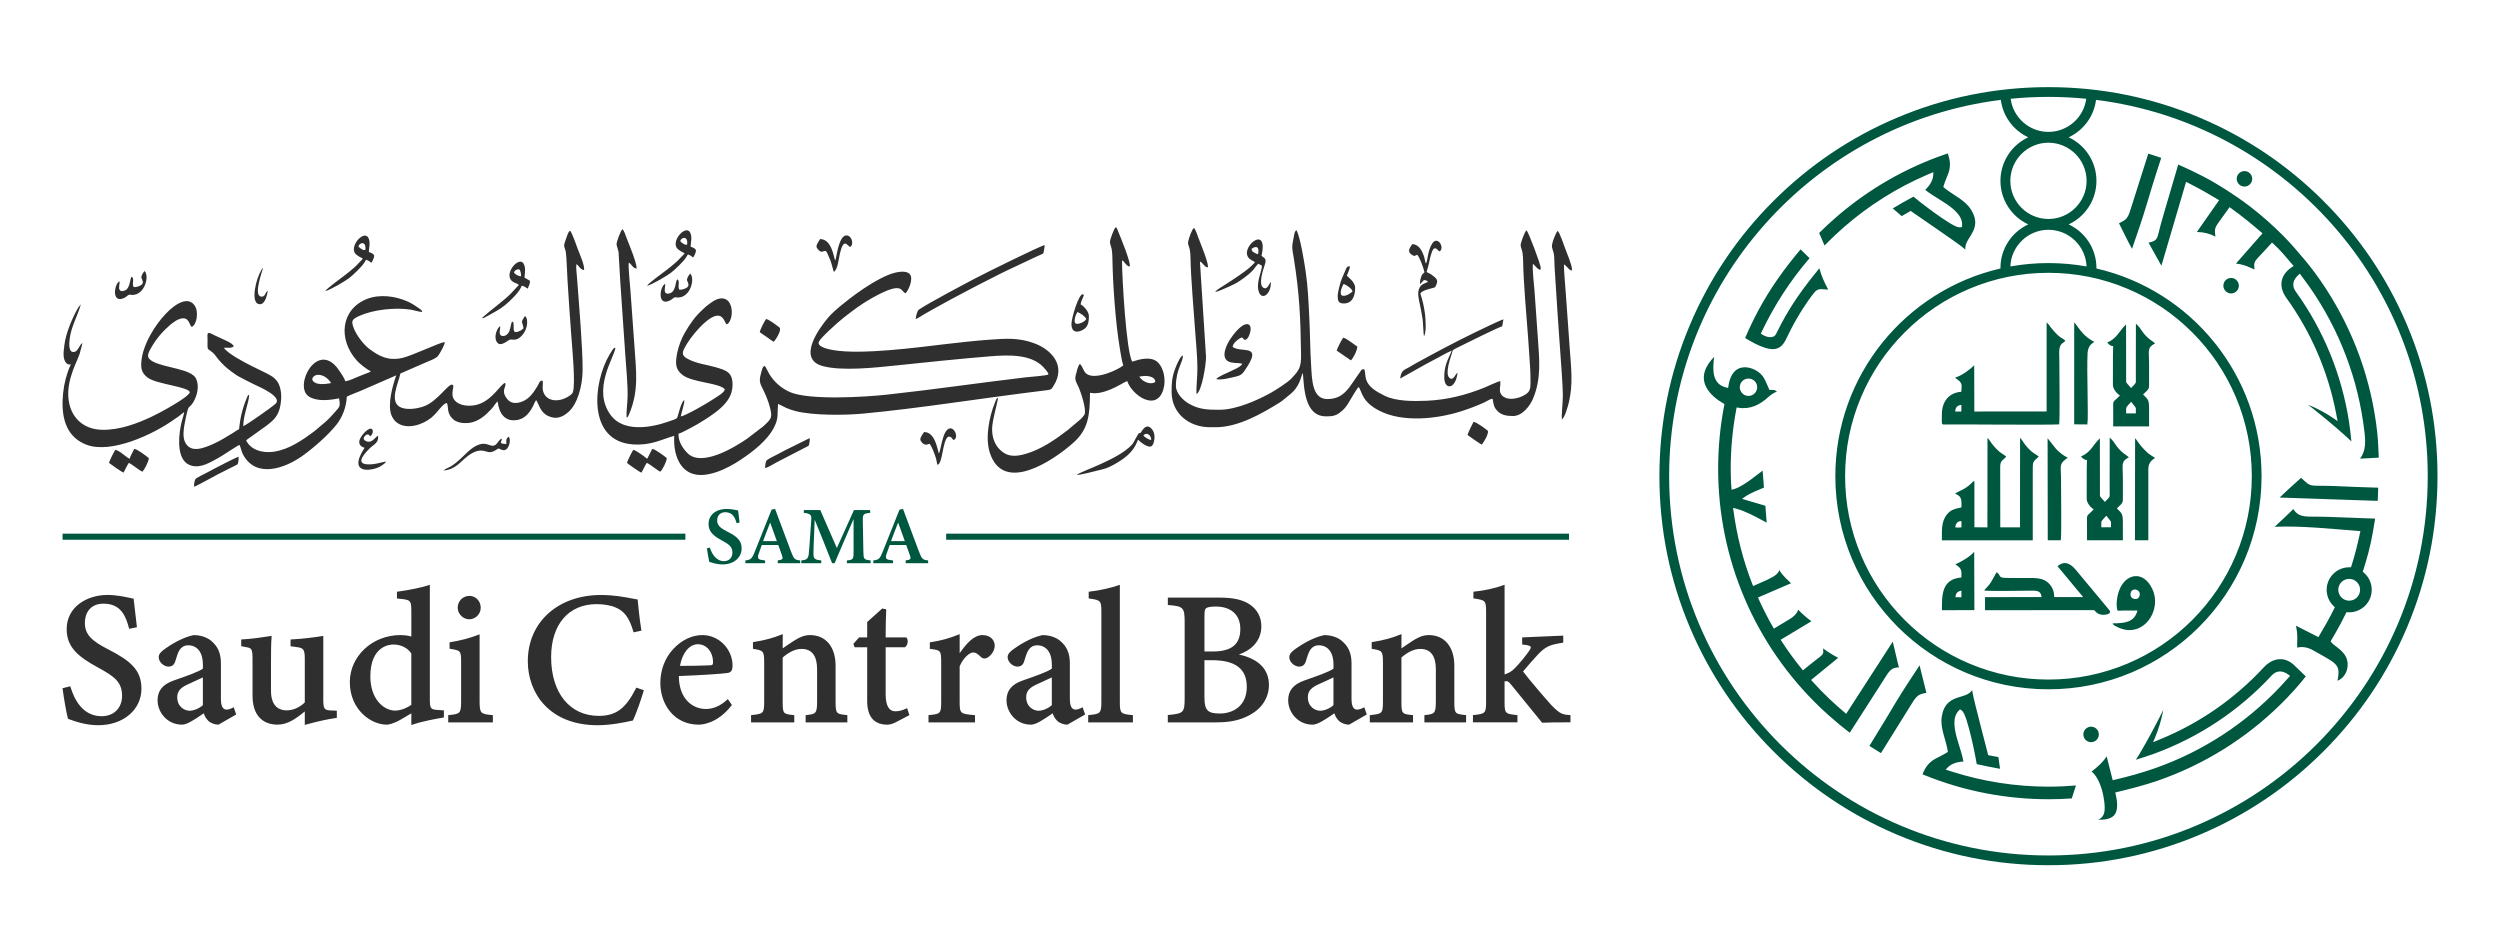 <svg width="189" height="72" viewBox="0 0 189 72" fill="none" xmlns="http://www.w3.org/2000/svg">
<path d="M113.746 44.207L113.652 44.242C113.039 44.469 112.177 44.658 111.455 44.725L111.391 44.73V45.237L111.448 45.247C112.28 45.377 112.348 45.388 112.348 46.251V53.029C112.348 53.911 112.296 53.969 111.417 54.055L111.355 54.063V54.61H114.718V54.063L114.655 54.055C113.779 53.967 113.745 53.928 113.745 53.029V51.507C113.811 51.497 113.883 51.497 113.908 51.499C113.996 51.502 114.07 51.559 114.25 51.77C114.308 51.833 115.501 53.303 116.14 54.091C116.376 54.382 116.542 54.587 116.563 54.613L116.584 54.64L116.62 54.637C116.943 54.62 117.796 54.605 118.658 54.609H118.728V54.059L118.663 54.057C118.127 54.021 117.943 53.981 117.3 53.325C116.881 52.87 115.499 51.254 115.142 50.763C115.468 50.369 116.023 49.737 116.272 49.478C116.858 48.862 117.174 48.744 118.123 48.594L118.181 48.584V48.053L115.076 48.187V48.729L115.14 48.734C115.366 48.754 115.672 48.795 115.721 48.9C115.746 48.956 115.709 49.055 115.604 49.205C115.376 49.549 114.851 50.185 114.521 50.515C114.298 50.75 114.056 50.897 113.747 50.984L113.746 44.207ZM84.66 44.21L84.568 44.243C84.088 44.416 83.177 44.638 82.367 44.727L82.306 44.732V45.241L82.366 45.251C83.214 45.368 83.263 45.425 83.263 46.239V53.026C83.263 53.935 83.185 53.97 82.33 54.058L82.267 54.066V54.612H85.647V54.066L85.584 54.058C84.703 53.972 84.66 53.924 84.66 53.026V44.21ZM32.496 44.212L32.404 44.242C31.84 44.432 30.802 44.63 30.07 44.727L30.01 44.733V45.249L30.073 45.254C31.018 45.34 31.097 45.347 31.097 46.199V48.12C30.755 48.015 30.319 48.012 30.266 48.012C28.16 48.012 26.446 49.605 26.446 51.563C26.446 53.664 28.061 54.784 29.227 54.784C29.35 54.784 29.701 54.745 30.319 54.386C30.449 54.305 30.606 54.214 30.765 54.123C30.879 54.056 30.993 53.99 31.097 53.929V54.813L31.188 54.782C31.962 54.52 32.891 54.357 33.337 54.279C33.404 54.266 33.459 54.26 33.5 54.251L33.558 54.24V53.705L33.06 53.67C32.574 53.637 32.496 53.578 32.496 52.859L32.496 44.212ZM8.123 44.978C6.592 44.978 5.041 45.865 5.041 47.559C5.041 48.923 5.885 49.639 7.443 50.483C8.656 51.143 9.228 51.567 9.228 52.605C9.228 53.526 8.607 54.145 7.685 54.145C6.29 54.145 5.637 52.949 5.334 51.946L5.316 51.883L4.727 52.03L4.736 52.092C4.832 52.818 5.019 53.906 5.132 54.308L5.141 54.343L5.174 54.355C5.8 54.587 6.556 54.826 7.423 54.826C9.318 54.826 10.693 53.664 10.693 52.062C10.693 50.641 9.849 49.948 8.189 49.095V49.096C7.013 48.492 6.416 48.017 6.416 47.096C6.416 46.39 6.785 45.637 7.825 45.637C9.146 45.637 9.51 46.585 9.747 47.474L9.764 47.538L10.352 47.419L10.345 47.355C10.242 46.528 10.18 45.969 10.127 45.477L10.102 45.259L10.051 45.248C9.991 45.239 9.912 45.22 9.816 45.2C9.436 45.117 8.796 44.978 8.123 44.978ZM45.44 44.981C42.179 44.981 39.902 47.039 39.902 49.987C39.902 52.396 41.533 54.827 45.181 54.827C46.187 54.827 47.21 54.608 47.702 54.502L47.848 54.47L47.863 54.439C48.075 53.994 48.447 52.968 48.657 52.243L48.675 52.18L48.105 51.983L48.079 52.037C47.3 53.574 46.563 54.12 45.26 54.12C43.075 54.12 41.665 52.377 41.665 49.682C41.665 47.208 42.984 45.672 45.11 45.672C45.639 45.672 46.199 45.77 46.539 45.925C47.201 46.195 47.577 46.705 47.88 47.743L47.898 47.804L48.493 47.677L48.481 47.612C48.338 46.72 48.239 45.674 48.211 45.374L48.205 45.319L48.151 45.311C48.05 45.296 47.919 45.273 47.764 45.242C47.221 45.138 46.399 44.981 45.44 44.981ZM35.492 45.049C34.991 45.049 34.601 45.443 34.601 45.946C34.601 46.411 35.01 46.819 35.476 46.819C35.946 46.819 36.343 46.419 36.343 45.946C36.343 45.443 35.968 45.049 35.492 45.049ZM88.289 45.179V45.737L88.351 45.742C89.47 45.836 89.56 45.934 89.56 47.062V52.745C89.56 53.867 89.492 53.94 88.349 54.05L88.286 54.055V54.611H91.96C93.024 54.611 93.787 54.44 94.512 54.038C95.414 53.545 95.932 52.722 95.932 51.78C95.932 50.597 95.147 49.806 93.66 49.48C94.526 49.189 95.358 48.505 95.358 47.35C95.358 46.657 95.054 46.083 94.478 45.693C93.96 45.343 93.239 45.18 92.212 45.18L88.289 45.179ZM91.92 45.855C93.077 45.855 93.768 46.488 93.768 47.548C93.768 48.71 93.108 49.252 91.687 49.252H91.057V46.592C91.057 46.187 91.085 46.049 91.182 45.979C91.304 45.895 91.545 45.855 91.92 45.855ZM66.696 46.002L66.669 46.027C66.519 46.17 66.326 46.34 66.141 46.502C65.944 46.676 65.741 46.853 65.58 47.006L65.559 47.026V48.185H64.953L64.513 48.676L64.606 48.934H65.559V52.994C65.559 54.184 66.076 54.786 67.095 54.786C67.227 54.786 67.465 54.736 67.733 54.597L68.752 54.063L68.578 53.537L68.507 53.569C68.219 53.706 67.946 53.775 67.697 53.775C67.205 53.775 66.956 53.344 66.956 52.495V48.932H68.414L68.43 48.92C68.534 48.843 68.604 48.704 68.62 48.548C68.634 48.41 68.603 48.286 68.531 48.208L68.511 48.185H66.956C66.954 47.477 66.97 46.694 66.996 46.124L66.999 46.065L66.696 46.002ZM59.176 47.934L59.078 47.975C58.497 48.221 57.773 48.415 56.984 48.536L56.924 48.547V49.052L56.981 49.062C57.697 49.185 57.772 49.198 57.772 50.081V53.032C57.772 53.95 57.702 53.959 56.84 54.058L56.78 54.066V54.613H60.047V54.065L59.986 54.058C59.216 53.976 59.17 53.97 59.17 53.042V49.707C59.668 49.276 60.148 49.058 60.596 49.058C61.376 49.058 61.773 49.577 61.773 50.6V52.974C61.773 53.937 61.694 53.978 60.969 54.058L60.906 54.063V54.611H64.059V54.065L63.996 54.057C63.232 53.972 63.17 53.966 63.17 53.039V50.324C63.17 48.898 62.428 48.012 61.236 48.012C60.766 48.012 60.377 48.218 60.026 48.441C59.689 48.658 59.399 48.859 59.171 49.017C59.171 48.696 59.173 48.307 59.176 48.039L59.176 47.934ZM105.954 47.934L105.857 47.975C105.276 48.221 104.551 48.415 103.761 48.536L103.701 48.547V49.052L103.76 49.062C104.475 49.185 104.551 49.198 104.551 50.081V53.032C104.551 53.95 104.481 53.959 103.619 54.058L103.557 54.066V54.613H106.826V54.065L106.763 54.058C105.993 53.976 105.948 53.97 105.948 53.042V49.707C106.446 49.277 106.926 49.058 107.373 49.058C108.154 49.058 108.55 49.577 108.55 50.6V52.974C108.55 53.937 108.47 53.978 107.745 54.058L107.684 54.063V54.611H110.836V54.065L110.775 54.057C110.01 53.972 109.947 53.966 109.947 53.039V50.324C109.947 48.898 109.206 48.012 108.014 48.012C107.544 48.012 107.155 48.218 106.803 48.441C106.467 48.658 106.176 48.859 105.948 49.017C105.948 48.696 105.951 48.307 105.953 48.039L105.954 47.934ZM72.551 47.938L72.454 47.978C71.793 48.251 71.127 48.435 70.354 48.552L70.295 48.561V49.054L70.355 49.061C71.108 49.162 71.153 49.17 71.153 50.052V53.054C71.153 53.949 71.09 53.976 70.257 54.057L70.195 54.065V54.614H73.71V54.065L73.646 54.06C72.591 53.972 72.55 53.933 72.55 53.043V50.366C72.863 49.657 73.341 49.327 73.568 49.327C73.789 49.327 73.942 49.459 74.171 49.68C74.314 49.805 74.466 49.819 74.634 49.725C74.907 49.575 75.201 49.223 75.201 48.801C75.201 48.41 74.885 48.014 74.284 48.014V48.012C73.619 48.012 73.059 48.651 72.551 49.384L72.551 47.938ZM36.258 47.955L36.164 47.99C35.533 48.236 34.821 48.425 34.048 48.549L33.987 48.559V49.043L34.048 49.053C34.839 49.181 34.86 49.209 34.86 50.073V52.991C34.86 53.94 34.784 53.974 33.949 54.058L33.886 54.066V54.613H37.261V54.066L37.198 54.058C36.337 53.975 36.258 53.941 36.258 52.991V52.989L36.258 47.955ZM53.095 48.012C52.31 48.012 51.507 48.399 50.895 49.071C50.276 49.724 49.921 50.658 49.921 51.633C49.921 53.2 50.919 54.784 52.828 54.784C53.054 54.784 54.233 54.714 55.301 53.337L55.332 53.297L55.025 52.851L54.965 52.905C54.45 53.372 53.925 53.599 53.358 53.599C52.842 53.599 52.358 53.398 51.995 53.03C51.555 52.585 51.323 51.922 51.322 51.109C52.884 51.053 54.754 50.933 55.061 50.868C55.339 50.798 55.37 50.578 55.382 50.322V50.321C55.382 49.719 55.133 49.122 54.693 48.682C54.263 48.25 53.694 48.012 53.095 48.012ZM14.629 48.014C13.736 48.203 12.845 48.787 12.505 49.029C12.2 49.241 11.997 49.433 11.997 49.676C11.997 50.063 12.402 50.395 12.734 50.395C13.005 50.395 13.168 50.265 13.256 49.973C13.379 49.566 13.467 49.273 13.616 49.08C13.782 48.878 13.972 48.784 14.217 48.784C14.919 48.784 15.339 49.328 15.339 50.236V50.55C15.022 50.787 14.061 51.122 13.284 51.392L13.119 51.451C12.296 51.743 11.913 52.216 11.913 52.941C11.913 53.828 12.62 54.784 13.762 54.784C14.145 54.784 14.738 54.379 15.262 54.021C15.311 53.989 15.357 53.957 15.404 53.925C15.467 54.115 15.559 54.309 15.74 54.485C15.9 54.656 16.227 54.784 16.501 54.784H16.519L17.858 54.014L17.667 53.468L17.595 53.505C17.417 53.598 17.259 53.647 17.126 53.647C16.775 53.647 16.701 53.218 16.701 52.857V50.15C16.701 49.379 16.474 48.861 15.935 48.419C15.595 48.158 15.139 48.014 14.636 48.014L14.629 48.014ZM78.808 48.014C77.915 48.203 77.025 48.787 76.685 49.029C76.38 49.241 76.177 49.433 76.177 49.676C76.177 50.063 76.582 50.395 76.914 50.395C77.184 50.395 77.348 50.264 77.43 49.987L77.436 49.971C77.558 49.566 77.647 49.273 77.796 49.081C77.961 48.879 78.152 48.785 78.397 48.785C79.099 48.785 79.519 49.328 79.519 50.236V50.551C79.202 50.789 78.24 51.123 77.463 51.394L77.297 51.453C76.474 51.744 76.091 52.216 76.091 52.941C76.091 53.828 76.799 54.785 77.942 54.785C78.324 54.785 78.916 54.38 79.441 54.023C79.489 53.99 79.536 53.957 79.583 53.925C79.647 54.115 79.737 54.31 79.919 54.486C80.079 54.657 80.406 54.785 80.68 54.785H80.698L82.036 54.015L81.845 53.468L81.775 53.505C81.597 53.598 81.439 53.647 81.305 53.647C80.955 53.647 80.881 53.218 80.881 52.857V50.15C80.881 49.379 80.653 48.861 80.115 48.419C79.774 48.158 79.318 48.014 78.816 48.014L78.808 48.014ZM100.103 48.014C99.208 48.203 98.318 48.786 97.977 49.028C97.673 49.24 97.47 49.433 97.47 49.676C97.47 50.063 97.875 50.395 98.207 50.395C98.477 50.395 98.641 50.264 98.729 49.973C98.852 49.566 98.941 49.273 99.09 49.08C99.255 48.878 99.446 48.784 99.691 48.784C100.393 48.784 100.813 49.327 100.813 50.235V50.55C100.496 50.787 99.534 51.122 98.758 51.392L98.593 51.451C97.769 51.743 97.386 52.216 97.386 52.941C97.386 53.828 98.093 54.784 99.236 54.784C99.618 54.784 100.212 54.379 100.736 54.021C100.784 53.989 100.83 53.956 100.877 53.925C100.94 54.115 101.031 54.308 101.213 54.485C101.373 54.656 101.7 54.784 101.974 54.784H101.992L103.33 54.014L103.139 53.468L103.067 53.505C102.891 53.598 102.732 53.647 102.598 53.647C102.248 53.647 102.175 53.218 102.175 52.857V50.15C102.175 49.379 101.946 48.861 101.407 48.419C101.067 48.158 100.612 48.014 100.11 48.014L100.103 48.014ZM20.538 48.07L20.45 48.085C20.007 48.16 18.988 48.308 18.303 48.339L18.236 48.342V48.852L18.673 48.935C18.977 49 19.091 49.025 19.091 49.78V52.587C19.091 54.569 20.4 54.784 20.963 54.784C21.735 54.784 22.346 54.357 23.042 53.783V54.806L23.131 54.78C23.987 54.54 24.752 54.373 25.405 54.279L25.464 54.27V53.729L25.013 53.71C24.536 53.681 24.442 53.615 24.441 52.92V48.072L24.361 48.087C23.946 48.157 22.924 48.3 22.032 48.341L21.966 48.344V48.856L22.478 48.927C22.897 48.991 23.042 49.05 23.042 49.784V53.107C22.618 53.503 22.153 53.704 21.66 53.704C21.222 53.704 20.487 53.512 20.487 52.225V50.255C20.487 49.328 20.491 48.634 20.531 48.16L20.538 48.07ZM52.761 48.703C53.051 48.703 53.31 48.812 53.513 49.019C53.769 49.279 53.912 49.668 53.903 50.082C53.903 50.246 53.867 50.296 53.639 50.299H53.636C52.867 50.335 52.124 50.339 51.405 50.341C51.581 49.357 52.12 48.703 52.761 48.703ZM29.739 48.725C30.31 48.725 30.827 48.983 31.095 49.402V53.289C30.793 53.502 30.32 53.721 29.863 53.721C28.959 53.706 27.998 52.798 27.998 51.146C27.998 48.841 29.448 48.725 29.739 48.725ZM91.055 49.912H91.638C93.402 49.912 94.257 50.569 94.257 51.922C94.257 53.408 93.171 53.938 92.241 53.941C91.742 53.946 91.469 53.872 91.301 53.706C91.128 53.534 91.055 53.237 91.055 52.716L91.055 49.912ZM15.337 51.212V53.309C15.08 53.551 14.654 53.732 14.332 53.732C13.972 53.732 13.4 53.453 13.4 52.704C13.4 52.204 13.721 51.956 14.201 51.736L14.36 51.664C14.664 51.527 15.067 51.345 15.337 51.212ZM79.517 51.212V53.309C79.259 53.551 78.833 53.732 78.511 53.732C78.151 53.732 77.58 53.453 77.58 52.704C77.58 52.204 77.901 51.956 78.381 51.736L78.54 51.664C78.844 51.527 79.246 51.345 79.517 51.212ZM100.809 51.212V53.309C100.552 53.551 100.127 53.732 99.805 53.732C99.444 53.732 98.873 53.453 98.873 52.704C98.873 52.204 99.193 51.956 99.674 51.736L99.834 51.663C100.137 51.526 100.54 51.345 100.809 51.212Z" fill="#2E2F2E"/>
<path d="M51.424 18.225C51.496 17.932 52.038 17.783 51.947 18.491C51.816 18.561 51.507 18.353 51.424 18.225ZM51.759 19.162C51.657 19.283 51.553 19.368 51.447 19.483C51.321 19.62 51.267 19.684 51.128 19.807C50.887 20.019 50.656 20.21 50.397 20.408C50.176 20.577 48.975 21.448 48.915 21.604C49.305 21.524 50.451 20.832 50.733 20.614C51.035 20.381 51.692 19.756 51.887 19.429C51.946 19.331 51.934 19.323 52.019 19.233C52.195 19.319 52.251 19.331 52.388 19.468C52.394 19.461 52.402 19.443 52.406 19.448C52.421 19.471 52.609 19.109 52.615 18.968C52.623 18.802 52.403 18.721 52.209 18.648C52.219 18.329 52.35 17.929 52.18 17.59C51.901 17.032 50.98 17.911 51.088 18.556C51.121 18.754 51.256 18.844 51.361 18.919C51.413 18.957 51.477 19.004 51.552 19.041C51.584 19.056 51.62 19.067 51.658 19.087L51.759 19.162ZM51.223 21.121C51.153 21.167 51.193 21.116 51.15 21.21C51.079 21.361 51.069 21.88 50.792 22.098C50.669 22.194 50.395 22.265 50.298 22.115C50.187 21.945 50.321 21.66 50.282 21.459C49.876 21.652 49.658 23.211 50.667 22.706C50.791 22.643 50.807 22.605 50.908 22.532C51.051 22.427 51.074 22.492 51.256 22.492C52.187 22.492 52.56 21.096 52.187 20.685C52.094 20.754 51.9 21.06 51.942 21.2C52.002 21.405 52.267 21.687 51.647 21.866C51.603 21.879 51.519 21.899 51.476 21.899C51.334 21.902 51.362 21.921 51.324 21.822C51.237 21.596 51.413 21.279 51.224 21.122M68.464 22.167C68.681 21.959 69.064 21.096 68.797 20.748C68.505 20.368 67.659 20.588 67.238 20.751C66.382 21.084 65.388 21.73 64.753 22.192C64.161 22.623 63.094 23.437 62.612 24.006C61.985 24.745 60.204 27.125 62.189 27.673C63.639 28.073 66.201 27.787 67.654 27.637C70.035 27.391 72.432 27.134 74.84 26.938C76.228 26.825 77.933 26.762 78.872 27.745C78.922 27.797 79.308 28.213 79.257 28.306C79.208 28.393 77.759 28.502 77.541 28.527C73.997 28.944 70.545 29.458 67.016 29.839C65.37 30.018 61.187 30.268 59.736 29.648C59.083 29.369 58.507 28.863 58.152 28.264C58.066 28.12 57.885 27.726 57.814 27.659C57.684 27.703 57.644 27.82 57.596 27.987C57.398 28.672 57.385 28.839 57.609 29.284C57.839 29.741 58.081 30.285 58.213 30.818C58.398 31.568 58.333 31.657 57.697 32.235L56.486 33.162C55.596 33.776 53.023 35.37 51.953 34.236C51.592 33.853 51.281 33.394 51.294 32.79C51.56 32.712 51.929 32.495 52.181 32.369C52.804 32.06 54.008 31.304 54.52 30.815C54.92 30.431 55.378 29.927 55.381 29.09C55.385 28.143 54.907 27.997 54.117 27.767C53.449 27.573 52.704 27.491 52.107 27.191C51.813 27.043 51.486 26.88 51.683 26.448C52 25.747 52.816 24.763 53.391 24.294C54.634 23.278 54.741 24.356 54.932 24.519C55.138 24.461 55.279 24.096 55.311 23.823C55.386 23.2 55.144 22.485 54.464 22.563C54.071 22.609 53.715 22.907 53.433 23.123C53.309 23.218 53.252 23.285 53.147 23.381C52.569 23.896 52.156 24.488 51.769 25.161C51.523 25.587 51.294 26.17 51.188 26.718C51.029 27.553 51.092 27.942 51.594 28.343C52.311 28.913 54.263 28.927 54.775 29.398C54.874 29.603 54.235 29.975 54.093 30.069C53.815 30.253 53.561 30.404 53.265 30.581C52.904 30.797 51.867 31.392 51.466 31.487C51.521 31.148 51.757 30.525 51.732 30.247C51.47 30.383 51.273 31.451 51.185 31.594C51.124 31.69 50.646 31.831 50.51 31.879C49.129 32.366 47.118 32.659 46.179 31.396C44.712 29.422 46.483 26.952 46.525 26.291C46.399 26.286 46.343 26.395 46.275 26.496C46.203 26.602 46.159 26.673 46.09 26.789C44.796 28.97 44.404 33.373 47.865 33.598C49.2 33.686 49.951 33.245 50.969 32.948C50.903 34.247 51.305 35.367 52.215 35.762C53.373 36.264 55.074 35.376 55.983 34.766C56.935 34.129 58.035 33.295 58.546 32.253C58.88 31.573 58.749 31.282 58.824 30.532C59.016 30.611 59.212 30.741 59.439 30.837C59.659 30.931 59.886 31.012 60.128 31.074C61.492 31.424 63.886 31.396 65.246 31.269C67.454 31.062 69.614 30.779 71.801 30.48C74.212 30.149 76.693 29.797 79.091 29.507C79.49 29.458 79.485 29.429 79.661 29.149C80.595 27.659 79.536 26.432 78.134 25.931C77.021 25.532 76.068 25.588 74.847 25.677C73.747 25.757 72.606 25.881 71.51 26.011C69.287 26.276 65.152 26.826 63.038 26.474C62.768 26.429 61.723 26.251 61.91 25.828C62.043 25.53 63.347 24.355 63.775 24.02C64.453 23.492 65.098 22.991 65.944 22.519C68.353 21.175 68.062 22.062 68.464 22.167ZM25.032 28.961C24.724 29.017 24.383 29.07 24.055 29.012C23.803 28.967 23.445 28.751 23.692 28.485C23.974 28.18 24.662 28.345 25.032 28.961ZM4.873 26.044L4.821 26.469C4.729 27.233 5.01 27.647 5.36 27.54C5.274 27.723 5.193 27.911 5.126 28.109C4.89 28.804 4.761 29.485 4.733 30.27C4.68 31.74 5.089 33.062 6.524 33.617C8.389 34.338 11.604 32.838 13.183 31.698C13.308 31.608 13.421 31.544 13.559 31.436C13.627 31.382 13.675 31.341 13.734 31.292L13.928 31.148C13.862 31.499 13.73 31.842 13.657 32.234C13.479 33.206 13.367 34.877 14.452 35.198C15.212 35.423 15.947 34.909 16.475 34.638C16.835 34.452 17.875 33.726 18.106 33.631C18.184 33.764 18.258 34.148 18.366 34.35C19.368 36.234 21.61 35.378 22.927 34.419C23.767 33.809 24.823 32.88 25.448 32.091C25.893 31.526 26.187 30.754 26.218 29.988C26.439 29.868 26.979 29.671 27.25 29.554L29.956 28.375C29.676 29.165 29.308 30.508 29.567 31.318C29.654 31.588 29.834 31.838 30.051 31.982C30.813 32.491 31.955 32.113 32.617 31.569C33.093 31.178 33.528 30.43 33.792 30.476C33.929 30.798 33.743 31.246 34.276 31.714C34.59 31.988 35.219 32.051 35.689 31.928C36.129 31.812 36.523 31.538 36.778 31.294C37.478 30.626 37.265 30.729 37.538 30.426C37.603 30.353 37.536 30.408 37.623 30.353C37.719 31.198 38.131 31.923 39.113 31.749C39.529 31.676 39.819 31.413 40.006 31.171C40.115 31.028 40.204 30.892 40.29 30.72C40.37 30.561 40.431 30.367 40.535 30.25C40.736 30.5 40.798 31.145 41.438 31.447C42.098 31.759 42.582 31.489 42.977 31.144C43.657 30.55 44.033 29.182 44.046 28.006C44.064 26.412 43.762 22.863 43.619 20.966C43.6 20.701 43.539 20.238 43.572 19.968C43.742 20.049 43.844 20.377 44.158 20.419C44.202 20.043 43.837 19.245 43.7 18.881C43.594 18.596 43.249 17.581 43.093 17.438C42.948 17.513 42.806 18.017 42.747 18.184C42.557 18.716 42.688 18.594 42.778 19.072C42.826 19.325 42.879 20.776 42.903 21.178C42.984 22.571 43.097 24.061 43.196 25.453C43.253 26.256 43.526 29.044 43.307 29.654C43.238 29.846 42.896 30.032 42.666 30.13C42.115 30.365 41.397 30.327 41.115 29.728C40.93 29.335 41.106 29.006 41.012 28.778C40.789 28.755 40.755 28.985 40.648 29.164C40.374 29.614 40.052 30.137 39.479 30.357C38.969 30.553 38.591 30.482 38.331 30.149C37.823 29.494 38.325 29.24 38.19 28.95C37.882 28.983 37.236 30.249 36.126 30.578C35.629 30.725 34.999 30.714 34.586 30.448C33.878 29.991 34.402 29.244 34.238 29.105C33.959 28.857 33.135 30.332 32.028 30.724C31.55 30.893 30.852 31.005 30.352 30.821C29.332 30.447 30.155 28.898 30.269 28.237L32.25 27.373C32.58 27.226 32.989 27.11 33.158 26.846C33.279 26.658 33.634 26.07 33.62 25.865C33.289 25.86 31.157 26.897 30.406 27.062C29.351 27.292 28.692 26.949 27.928 26.385C27.436 26.021 26.693 25.046 26.634 24.39C26.61 24.117 26.968 23.97 27.208 23.864C28.25 23.406 29.86 23.235 31.003 23.403C31.285 23.445 31.687 23.578 31.927 23.587C31.876 23.426 31.826 23.413 31.695 23.32C31.426 23.13 31.156 22.948 30.839 22.804C29.906 22.381 28.718 22.224 27.758 22.595C25.783 23.356 25.509 25.64 26.997 27.283C27.156 27.459 27.74 27.961 28.038 28.058C28.006 28.091 28.023 28.078 27.977 28.108C27.86 28.183 27.699 28.227 27.571 28.278C27.407 28.345 27.252 28.406 27.092 28.47C26.766 28.601 26.441 28.774 26.104 28.823C26.035 28.565 25.757 28.18 25.611 27.968C24.005 25.633 22.137 29.226 23.368 29.987C23.983 30.368 24.924 30.26 25.632 30.113C25.762 30.801 25.637 30.765 25.3 31.176C25.112 31.403 24.791 31.737 24.558 31.933L23.744 32.62C22.863 33.268 21.882 33.963 20.74 34.143C19.759 34.299 18.914 33.948 18.613 33.301C18.642 33.261 18.615 33.284 18.677 33.233C18.72 33.195 18.69 33.223 18.733 33.193L20.146 32.182C20.705 31.755 21.055 31.447 21.203 30.624C21.294 30.12 21.287 29.55 21.1 29.095C20.924 28.663 20.604 28.455 20.196 28.245C19.817 28.051 19.412 27.862 19.019 27.666C18.529 27.424 17.172 26.714 16.925 26.287C17.177 26.282 17.514 26.338 17.668 26.187C17.619 25.946 16.956 25.699 16.73 25.586C16.553 25.499 16.381 25.422 16.205 25.342C16.113 25.3 16.039 25.258 15.949 25.214C15.614 25.05 15.69 25.357 15.69 25.613C15.692 26.571 15.625 26.276 16.059 26.637C16.252 26.798 16.339 26.962 16.484 27.139C16.77 27.486 17.087 27.79 17.448 28.056C17.536 28.122 17.627 28.182 17.727 28.257C17.806 28.315 17.906 28.386 17.995 28.434C18.395 28.653 18.788 28.849 19.219 29.063C19.535 29.219 21.364 29.979 20.841 30.515C20.644 30.716 18.716 32.08 18.39 32.221C18.39 31.361 18.83 30.437 18.836 29.842C18.715 29.878 18.705 29.971 18.646 30.109C18.606 30.203 18.57 30.299 18.529 30.407C18.453 30.608 18.388 30.821 18.327 31.034C18.19 31.51 18.13 31.942 18.074 32.446C17.942 32.5 17.744 32.65 17.604 32.734C17.127 33.021 16.642 33.333 16.13 33.558C15.447 33.859 14.399 34.318 13.981 33.405C13.808 33.025 13.88 32.479 13.949 32.08C13.986 31.857 14.164 30.983 14.245 30.844C14.288 30.77 14.359 30.73 14.432 30.648C14.486 30.587 14.546 30.514 14.597 30.432C14.904 29.938 15.088 29.193 14.827 28.635C14.473 27.873 12.474 27.832 11.545 27.323C11.068 27.062 11.134 26.817 11.387 26.362C11.748 25.712 12.21 25.134 12.755 24.666C12.837 24.596 12.863 24.549 12.957 24.485C13.045 24.427 13.094 24.389 13.181 24.326C13.315 24.227 13.503 24.122 13.705 24.081C14.311 23.955 14.305 24.585 14.489 24.713C14.697 24.646 14.839 24.291 14.873 24.012C14.913 23.674 14.878 23.337 14.716 23.099C13.78 21.728 11.095 24.892 10.734 26.988C10.597 27.783 10.67 28.183 11.173 28.555C11.845 29.052 14.335 29.247 14.348 29.664C14.222 30.061 12.044 31.235 11.438 31.516C10.382 32.005 9.06 32.525 7.704 32.492C6.306 32.458 5.386 31.581 5.196 30.291C4.949 28.618 5.985 27.15 6.08 26.52C6.136 26.347 6.188 26.152 6.232 25.933C6.079 26.037 6.1 26.065 5.961 26.279C5.864 26.427 5.8 26.558 5.644 26.599C5.17 26.726 5.22 25.995 5.268 25.607C5.38 24.685 5.898 23.818 6.111 23.004L5.905 23.267C5.483 23.994 4.976 25.19 4.873 26.045M92.172 30.979C91.289 30.979 90.63 30.962 89.842 30.495C89.507 30.297 88.9 29.765 88.9 29.185C88.9 27.882 89.471 27.364 89.42 26.866C89.216 26.94 88.935 27.617 88.836 27.891C88.594 28.551 88.573 28.966 88.573 29.633C88.573 31.224 89.862 32.298 91.471 32.298H91.918C93.623 32.298 95.418 31.252 96.721 30.446C96.999 30.274 97.226 30.048 97.473 29.859C98.323 29.207 98.339 28.415 98.496 28.195C98.596 29.285 98.603 31.476 100.247 31.476C100.661 31.476 100.946 31.464 101.313 31.178C101.562 30.984 101.677 30.864 101.855 30.602C102.023 30.355 102.565 29.379 102.704 29.261C102.972 29.511 102.868 30.33 104.282 31.054C106.038 31.951 108.577 31.679 110.407 31.112C110.935 30.948 111.746 30.648 112.252 30.405C112.422 30.323 112.681 30.136 112.841 30.154C112.928 30.638 112.936 30.8 113.236 31.098C113.522 31.383 113.918 31.451 114.383 31.451C115.081 31.451 115.651 30.699 115.871 30.194C116.557 28.617 116.366 27.138 116.255 25.453L116.003 21.912C115.965 21.38 115.837 20.434 115.888 19.944C115.993 20.002 116.481 20.676 116.481 20.253C116.481 20.017 115.569 17.564 115.404 17.412C115.275 17.485 114.992 18.29 114.965 18.475C114.94 18.641 115.066 18.89 115.099 19.094C115.137 19.319 115.146 19.559 115.15 19.807C115.167 21.179 115.406 24.019 115.522 25.493C115.56 25.969 115.588 26.425 115.619 26.894C115.677 27.748 115.707 28.088 115.707 28.93C115.707 29.412 115.65 29.606 115.333 29.817C114.807 30.168 113.863 30.344 113.493 29.822C113.274 29.514 113.488 29.12 113.414 28.817C113.27 28.82 112.403 29.231 112.185 29.318C110.784 29.878 109.394 30.229 107.842 30.298C106.822 30.344 105.504 30.332 104.682 29.92C104.077 29.616 103.469 29.29 103.275 28.678C103.2 28.439 103.223 28.092 103.139 27.922C102.925 27.879 102.885 28.034 102.793 28.16C102.013 29.22 101.664 30.169 100.342 30.169C99.181 30.169 99.184 28.645 99.121 27.626C99.044 26.436 99.045 25.211 98.983 24.001C98.924 22.809 98.877 21.671 98.707 20.519C98.587 19.707 98.317 18.036 98.025 17.409C97.872 17.47 97.869 17.609 97.819 17.859C97.636 18.774 97.671 18.649 97.817 19.559C98.243 22.238 98.319 24.024 98.36 26.794C98.375 27.776 98.214 27.996 97.615 28.629C97.34 28.921 96.403 29.513 96.09 29.689C95.128 30.224 93.493 30.98 92.173 30.98M86.13 28.472C86.393 28.426 86.677 28.388 86.931 28.462C87.144 28.524 87.355 28.639 87.335 28.88C87.108 29.071 86.453 28.982 86.13 28.472M84.919 27.62C84.623 27.911 82.828 28.764 82.149 28.265C81.882 28.068 81.871 27.714 81.642 27.513C81.485 27.633 81.386 28.143 81.321 28.384C81.217 28.764 81.446 29.025 81.568 29.324C81.708 29.663 82.153 30.959 81.993 31.325C81.962 31.397 81.777 31.614 81.728 31.664L80.705 32.525C79.751 33.254 78.708 33.979 77.521 34.319C76.678 34.561 76.123 34.507 75.606 34.009C75.18 33.598 74.928 32.938 75.023 32.142C75.105 31.446 75.446 30.327 75.448 30.07C75.321 30.111 75.3 30.223 75.212 30.446C74.775 31.537 74.472 33.097 74.827 34.212C75.831 37.375 79.611 34.836 81.144 33.473C82.297 32.447 82.389 31.37 82.405 29.695C82.947 29.807 83.517 29.618 83.965 29.437C84.484 29.226 84.949 28.913 85.217 28.806C85.58 29.891 87.439 31.167 87.952 29.434C88.168 28.705 87.97 27.858 87.575 27.434C87.21 27.042 86.66 27.07 86.095 27.193C85.917 27.233 85.748 27.31 85.599 27.338C85.146 26.655 84.823 20.919 84.823 19.692C84.953 19.738 84.888 19.702 84.982 19.813C85.024 19.864 85.054 19.903 85.098 19.951C85.177 20.035 85.268 20.142 85.408 20.147C85.515 19.86 84.689 17.869 84.465 17.331C84.417 17.219 84.433 17.236 84.355 17.176C84.205 17.267 83.928 18.118 83.912 18.245C83.893 18.402 84.01 18.651 84.045 18.837C84.085 19.055 84.094 19.305 84.098 19.546C84.13 21.52 84.332 24.409 84.662 26.36C84.724 26.721 84.808 27.308 84.919 27.62ZM118.151 29.889C118.151 30.503 118.04 31.267 118.081 31.704C118.289 31.593 118.533 30.73 118.608 30.41C118.939 29.01 118.774 27.787 118.674 26.371L118.371 22.138C118.344 21.76 118.212 20.241 118.235 19.988C118.402 20.05 118.84 20.698 118.84 20.351C118.84 20.048 118.474 19.176 118.358 18.866C118.258 18.594 117.91 17.571 117.767 17.458C117.625 17.551 117.279 18.435 117.329 18.68C117.38 18.925 117.467 19.064 117.493 19.376C117.515 19.647 117.51 19.933 117.528 20.209C117.591 21.299 117.669 22.359 117.735 23.445C117.799 24.501 117.888 25.573 117.958 26.634C118.013 27.466 118.151 29.143 118.151 29.889ZM46.61 18.48C46.61 18.55 46.738 18.9 46.763 19.053L46.887 21.191C46.946 22.144 47.014 23.084 47.08 24.03C47.145 24.973 47.214 25.919 47.276 26.87C47.337 27.803 47.472 29.116 47.444 30.028C47.431 30.496 47.346 31.129 47.367 31.567C47.49 31.517 47.498 31.461 47.572 31.284C48.314 29.527 48.087 28.033 47.967 26.201L47.663 21.986C47.634 21.575 47.482 20.155 47.536 19.858C47.717 19.916 47.842 20.306 48.131 20.302C48.146 19.885 47.587 18.543 47.381 18.022C47.298 17.813 47.187 17.422 47.051 17.331C46.93 17.427 46.61 18.258 46.61 18.48ZM90.523 27.847C90.523 28.499 90.421 29.424 90.451 29.792C90.854 29.602 91.176 27.596 91.176 26.986L90.715 19.771C90.945 19.86 91.059 20.214 91.313 20.213C91.409 19.958 90.746 18.371 90.587 17.95C90.517 17.766 90.382 17.326 90.261 17.235C90.107 17.334 89.877 18.011 89.826 18.26C89.782 18.48 89.9 18.634 89.944 18.851C89.985 19.062 89.998 19.291 90.002 19.521C90.03 21.047 90.244 23.439 90.355 25.04C90.417 25.93 90.523 26.957 90.523 27.847ZM69.219 24.128C69.384 24.068 69.673 23.874 69.843 23.772C70.038 23.654 70.254 23.539 70.454 23.423C71.848 22.624 75.458 20.734 76.754 20.153C77.396 19.866 78.052 19.525 78.713 19.239C78.905 19.157 78.879 19.183 78.916 18.962C78.94 18.817 78.972 18.682 78.981 18.527C78.596 18.609 74.42 20.68 73.787 21.015C72.87 21.497 70.229 22.89 69.476 23.403C69.321 23.509 69.259 23.892 69.219 24.128ZM105.85 28.618L107.786 27.534C108.11 27.361 108.438 27.193 108.764 27.013C109.04 26.86 109.471 26.62 109.759 26.508C109.46 27.183 109.162 27.679 109.188 28.582C109.215 29.497 110.05 29.445 110.189 28.181C110.035 28.232 109.878 28.858 109.563 28.552C109.238 28.236 109.64 27.094 109.766 26.705C109.865 26.396 109.751 26.495 110.408 26.167C110.698 26.022 113.292 24.733 113.567 24.668L113.659 24.143C113.432 24.201 111.869 24.954 111.551 25.109C109.862 25.932 108.645 26.588 107.023 27.473C106.861 27.561 106.696 27.672 106.54 27.756C106.1 27.989 105.939 28.012 105.85 28.618ZM93.918 27.507C93.782 27.756 93.254 27.955 92.968 28.099C92.834 28.165 91.989 28.509 91.96 28.667C92.385 28.744 93.01 28.564 93.408 28.474C93.879 28.369 93.952 28.252 94.311 27.687C95.376 26.012 93.813 26.687 93.192 26.232C93.182 25.977 93.537 25.692 93.735 25.575C94.018 25.407 93.93 25.679 94.12 25.688C94.266 25.695 94.375 25.495 94.426 25.376C94.851 24.368 94.123 23.975 93.015 25.625C92.733 26.046 92.249 27.026 92.88 27.332C93.223 27.498 93.646 27.399 93.918 27.507ZM107.799 19.927C107.737 19.803 107.716 19.586 107.672 19.441C107.547 19.024 107.285 18.459 106.764 18.459C106.643 18.676 106.286 19.003 106.779 19.289C107.001 19.418 106.989 19.286 107.136 19.261C107.299 19.381 107.633 20.271 107.69 20.589C107.685 20.594 107.675 20.594 107.673 20.604C107.67 20.614 107.66 20.616 107.658 20.619C107.528 20.727 107.493 20.761 107.427 20.971C107.381 21.117 107.318 21.353 107.374 21.476C107.412 21.432 107.571 21.233 107.607 21.209C107.674 21.166 107.72 21.163 107.803 21.195C107.836 21.207 107.847 21.212 107.879 21.236C107.945 21.286 107.912 21.254 107.951 21.315C107.764 21.43 107.377 21.442 107.25 21.928C107.159 22.27 107.284 22.728 107.353 23.067C107.429 23.438 107.5 23.793 107.553 24.172C107.585 24.392 107.613 25.324 107.654 25.412C107.852 25.13 107.776 24.096 107.727 23.71C107.659 23.19 107.536 22.651 107.376 22.186C107.54 21.95 108.041 21.845 108.338 21.768C108.518 21.721 108.505 21.708 108.577 21.543C108.715 21.235 108.645 21.109 108.443 20.935C108.094 20.634 107.953 20.64 107.848 20.561C108.054 19.918 108.013 19.89 108.155 19.35C108.418 18.346 108.643 18.93 108.836 19.009C109.25 18.742 108.677 17.752 108.257 18.436C107.923 18.983 107.943 19.714 107.799 19.928M94.624 18.806C95.259 18.379 95.15 19.12 95.098 19.223C94.984 19.188 94.907 19.143 94.813 19.089C94.697 19.023 94.62 18.992 94.624 18.806ZM94.874 19.83C94.794 19.926 94.653 20.061 94.553 20.153C94.091 20.577 93.188 21.155 92.633 21.515C92.432 21.645 91.95 21.915 91.871 22.076C92.091 22.044 92.62 21.795 92.836 21.702C93.173 21.556 93.449 21.423 93.728 21.235C94.892 20.445 94.812 20.23 95.128 19.937L95.399 20.081C95.429 20.453 94.944 21.321 95.154 22.024C95.371 22.753 96.101 22.275 96.081 21.312C95.957 21.441 95.807 21.952 95.5 21.746C95.121 21.491 95.495 20.369 95.615 20.026C95.799 19.499 95.548 19.527 95.371 19.331C95.943 16.816 93.552 18.826 94.485 19.58C94.653 19.716 94.765 19.722 94.874 19.83ZM49.929 35.659C50.066 35.522 50.402 34.914 50.407 34.629C50.25 34.506 49.558 33.956 49.306 33.939L48.933 34.678C48.83 34.631 48.804 34.579 48.675 34.486C48.499 34.362 48.044 34.028 47.876 34.01C47.806 34.091 47.427 34.851 47.397 34.993C47.445 35.048 48.364 35.711 48.5 35.73C48.551 35.63 48.837 35.054 48.901 34.989C49.175 35.12 49.75 35.609 49.929 35.659ZM86.437 32.921C86.707 32.62 87.052 32.929 87.029 33.264C86.844 33.249 86.502 33.028 86.437 32.921ZM81.4 35.897C81.604 35.932 82.601 35.666 82.86 35.602C83.501 35.446 83.684 35.421 84.224 35.118C84.973 34.696 85.645 34.22 85.963 33.41C85.973 33.381 85.985 33.347 85.999 33.319C86.034 33.251 86.014 33.282 86.047 33.247C86.132 33.348 86.819 33.951 87.089 33.705C87.235 33.572 87.422 32.907 87.119 32.487C86.651 31.843 86.294 32.668 86.235 32.716C86.076 32.843 86.227 32.493 85.88 33.104C85.779 33.282 85.683 33.501 85.57 33.623C84.529 34.749 81.764 35.605 81.4 35.897ZM10.771 35.658C10.904 35.521 11.245 34.909 11.249 34.63C11.054 34.475 10.383 33.949 10.147 33.938C10.068 34.104 9.836 34.522 9.797 34.686C9.582 34.6 9.03 34.046 8.718 34.009C8.646 34.09 8.268 34.851 8.24 34.993C8.274 35.034 9.235 35.708 9.342 35.73C9.393 35.627 9.675 35.055 9.744 34.989C10.022 35.127 10.6 35.615 10.771 35.658ZM27.566 33.85C27.536 33.92 26.609 35.183 27.431 35.47C27.723 35.572 28.194 35.485 28.466 35.389C28.72 35.301 29.101 35.069 29.191 34.895C28.877 34.929 28.579 35.049 28.213 35.089C26.791 35.239 27.344 34.493 27.944 33.9C28.24 33.606 28.652 33.486 28.583 32.939C28.372 33.022 28.134 33.544 27.689 33.355C27.27 33.178 27.653 32.853 27.771 32.843C27.908 32.83 27.919 32.918 27.976 32.991C28.227 32.816 28.242 32.476 28.074 32.416C27.813 32.321 27.215 33.011 27.166 33.334C27.121 33.635 27.326 33.794 27.566 33.85ZM38.857 20.613C38.894 20.437 39.088 20.333 39.277 20.371C39.362 20.533 39.394 20.656 39.391 20.884C39.215 20.898 38.932 20.726 38.857 20.613ZM39.223 21.544L38.608 22.205C38.109 22.716 36.969 23.546 36.452 24.022C36.52 24.067 36.395 24.079 36.571 24.04L36.905 23.862C37.391 23.586 37.762 23.411 38.2 23.053C38.615 22.712 39.328 22.017 39.435 21.605C39.659 21.618 39.752 21.761 39.904 21.818C39.947 21.648 40.091 21.442 40.063 21.236C39.939 21.127 39.782 21.087 39.65 20.976C39.682 20.666 39.761 20.234 39.579 19.924C39.218 19.313 37.954 20.812 38.803 21.317C38.987 21.428 39.118 21.424 39.223 21.543M27.096 18.626C27.168 18.334 27.711 18.184 27.619 18.892C27.488 18.962 27.179 18.755 27.096 18.626ZM27.431 19.563C27.329 19.684 27.227 19.77 27.12 19.885C26.993 20.021 26.941 20.085 26.8 20.208C26.561 20.42 26.328 20.611 26.07 20.809C25.849 20.979 24.649 21.849 24.588 22.005C24.978 21.926 26.123 21.234 26.405 21.016C26.708 20.782 27.364 20.157 27.56 19.83C27.619 19.732 27.606 19.724 27.691 19.634C27.867 19.72 27.924 19.732 28.061 19.868C28.067 19.863 28.074 19.843 28.078 19.849C28.094 19.868 28.282 19.508 28.289 19.367C28.296 19.202 28.076 19.12 27.882 19.047C27.892 18.729 28.022 18.329 27.853 17.989C27.573 17.431 26.653 18.31 26.76 18.955C26.794 19.154 26.928 19.243 27.033 19.318C27.086 19.356 27.15 19.403 27.224 19.441C27.256 19.456 27.292 19.466 27.33 19.486L27.431 19.563ZM37.868 33.488C37.867 33.483 37.867 33.473 37.867 33.468L37.874 33.41C37.897 33.312 37.929 33.334 37.936 33.164C37.747 33.2 37.638 33.489 37.481 33.614C37.239 33.806 36.993 33.617 36.756 33.57C36.081 33.435 35.465 34.055 35.064 34.448C34.052 35.443 33.845 35.317 33.597 35.517C33.554 35.552 33.583 35.524 33.547 35.567C34.482 35.493 34.839 34.84 35.448 34.414C36.331 33.797 36.679 34.179 37.019 34.185C37.346 34.19 37.627 33.897 37.695 33.907C37.782 33.919 37.911 34.033 38.08 34.036C38.49 34.041 38.65 33.247 38.468 33.02C38.188 33.141 38.292 33.497 38.288 33.56C38.145 33.567 37.973 33.547 37.868 33.489M63.135 19.689C63.034 19.471 62.888 18.071 62 18.074C61.92 18.219 61.64 18.555 61.753 18.729C62.179 19.383 62.31 18.706 62.527 19.107L62.778 19.686C62.894 19.988 63.001 20.503 63.038 20.551C63.336 20.393 63.405 19.558 63.494 19.177C63.796 17.887 64.056 18.61 64.283 18.672C64.607 18.42 64.34 17.701 63.913 17.808C63.509 17.91 63.326 18.866 63.248 19.248C63.218 19.391 63.2 19.598 63.135 19.689ZM70.979 34.288C70.856 33.922 70.688 32.658 69.861 32.663C69.781 32.788 69.493 33.135 69.598 33.313C69.889 33.814 70.228 33.544 70.251 33.549C70.395 33.583 70.701 34.445 70.766 34.668C70.81 34.821 70.829 35.038 70.869 35.139C71.281 35.077 71.236 33.302 71.686 33.011C71.977 32.993 71.927 33.167 72.102 33.264C72.579 33.078 72.008 31.87 71.495 32.631C71.226 33.028 71.085 34.158 70.979 34.288ZM14.671 36.798C14.834 36.758 16.223 35.986 16.519 35.833L17.94 35.117C18.024 35.026 18.057 34.664 18.033 34.525C17.838 34.587 16.39 35.324 16.148 35.46C15.841 35.632 15.518 35.796 15.205 35.954C15.104 36.005 14.816 36.16 14.772 36.223C14.705 36.323 14.657 36.666 14.671 36.798ZM57.847 35.396C58.04 35.337 58.576 35.032 58.781 34.917L61.116 33.71C61.201 33.616 61.23 33.261 61.21 33.121L59.323 34.056C59.006 34.233 58.695 34.392 58.381 34.549C58.283 34.599 57.988 34.759 57.947 34.817C57.879 34.912 57.832 35.268 57.847 35.396ZM9.973 20.927C9.903 20.973 9.944 20.921 9.9 21.017C9.83 21.166 9.818 21.685 9.543 21.903C9.419 22 9.145 22.07 9.047 21.921C8.936 21.749 9.071 21.465 9.033 21.264C8.626 21.457 8.409 23.016 9.417 22.511C9.542 22.448 9.557 22.41 9.658 22.336C9.802 22.23 9.824 22.297 10.006 22.297C10.937 22.297 11.31 20.901 10.937 20.49C10.844 20.559 10.65 20.865 10.692 21.005C10.753 21.21 11.016 21.491 10.397 21.672C10.353 21.684 10.27 21.703 10.225 21.704C10.085 21.707 10.112 21.726 10.074 21.627C9.988 21.401 10.164 21.084 9.973 20.927ZM39.574 24.825C39.47 24.907 39.427 24.965 39.274 25.031C38.624 25.312 38.927 24.734 38.791 24.322C38.672 24.353 38.7 24.249 38.611 24.657C38.581 24.794 38.55 24.93 38.499 25.053C38.415 25.254 38.155 25.505 37.874 25.366C37.683 25.217 37.831 24.916 37.813 24.661C37.639 24.725 37.301 25.388 37.541 25.823C37.824 26.339 38.431 25.659 38.594 25.667C38.888 25.685 39.029 25.71 39.252 25.548C39.888 25.087 39.993 24.157 39.699 23.892L39.627 23.978C39.602 24.015 39.589 24.046 39.568 24.079C39.547 24.119 39.469 24.246 39.459 24.29C39.44 24.376 39.566 24.601 39.574 24.825ZM102.255 22.03C102.184 22.121 101.708 22.461 101.458 22.341C101.214 22.224 101.481 21.586 101.587 21.466C101.806 21.55 102.212 21.828 102.255 22.03ZM101.13 22.372C101.13 22.73 101.177 22.942 101.587 22.942C102.254 22.942 102.448 22.351 102.448 21.766C102.448 21.306 101.937 20.981 101.821 20.84C101.88 20.665 102.056 20.308 102.059 20.143C101.808 20.088 101.774 20.308 101.679 20.518C101.59 20.715 101.522 20.865 101.439 21.075C101.332 21.347 101.13 22.073 101.13 22.372ZM82.123 24.114C82.007 24.35 81.493 24.553 81.326 24.46C81.118 24.344 81.341 23.736 81.45 23.588C81.702 23.689 82.011 23.896 82.123 24.114ZM81.001 24.496C81.001 25.422 81.877 25.015 82.096 24.757C82.29 24.526 82.32 24.237 82.32 23.891C82.32 23.523 81.886 23.102 81.692 23.009C81.712 22.87 81.77 22.73 81.822 22.603C81.847 22.543 81.883 22.475 81.902 22.421C81.933 22.33 81.968 22.295 81.884 22.254C81.582 22.103 81.001 24.04 81.001 24.496ZM110.947 32.887C111.067 32.988 111.954 33.594 112.025 33.615C112.15 33.457 112.536 32.852 112.49 32.58C112.47 32.533 111.636 31.911 111.4 31.89C111.332 32.007 110.956 32.768 110.947 32.887ZM57.441 25.115C57.623 25.261 57.79 25.348 57.969 25.477C58.107 25.576 58.365 25.782 58.491 25.836C58.622 25.732 59.114 24.966 58.937 24.767C58.891 24.715 58.781 24.65 58.701 24.588C58.55 24.47 58.095 24.134 57.916 24.12C57.82 24.22 57.442 24.957 57.441 25.115ZM101.055 26.505L102.127 27.244C102.277 27.117 102.617 26.498 102.612 26.205C102.421 26.079 101.799 25.577 101.553 25.527C101.448 25.633 101.095 26.327 101.055 26.505ZM20.248 21.98C20.029 22.098 20.069 22.462 19.748 22.425C19.13 22.356 19.829 20.492 19.894 20.239C19.526 20.585 18.998 22.296 19.358 22.852C19.439 22.978 19.662 23.056 19.833 22.945C20.066 22.792 20.19 22.339 20.248 21.98Z" fill="#2E2F2E"/>
<path d="M58.595 38.476L58.333 38.526L57.05 41.737C56.837 42.268 56.739 42.32 56.349 42.369V42.579H57.841V42.369C57.346 42.32 57.22 42.27 57.351 41.877C57.421 41.664 57.51 41.426 57.588 41.204H58.839C58.945 41.5 59.052 41.791 59.12 41.996C59.207 42.251 59.19 42.316 58.796 42.369V42.579H60.494V42.369C60.079 42.32 60.025 42.274 59.807 41.713C59.41 40.668 58.987 39.544 58.595 38.476ZM68.267 38.476L68.004 38.526L66.722 41.737C66.51 42.268 66.412 42.32 66.022 42.369V42.579H67.514V42.369C67.019 42.32 66.892 42.27 67.023 41.877C67.094 41.664 67.183 41.426 67.262 41.204H68.511C68.617 41.5 68.725 41.791 68.793 41.996C68.88 42.251 68.862 42.316 68.468 42.369V42.579H70.167V42.369C69.753 42.32 69.696 42.274 69.479 41.713C69.082 40.668 68.659 39.544 68.267 38.476ZM54.9 38.477C54.039 38.493 53.565 39.001 53.565 39.607C53.565 40.225 53.965 40.529 54.61 40.877C55.138 41.161 55.37 41.364 55.37 41.764C55.37 42.161 55.128 42.423 54.727 42.423C54.108 42.423 53.788 41.798 53.666 41.399L53.441 41.452C53.485 41.758 53.578 42.322 53.62 42.475C53.897 42.565 54.238 42.671 54.624 42.671C55.478 42.671 56.069 42.153 56.069 41.451C56.069 40.848 55.683 40.541 54.994 40.194C54.462 39.925 54.217 39.717 54.217 39.346C54.217 39.009 54.429 38.722 54.83 38.722C55.403 38.722 55.575 39.154 55.692 39.554L55.913 39.505C55.863 39.113 55.826 38.817 55.801 38.59C55.668 38.57 55.34 38.477 54.942 38.477C54.928 38.477 54.914 38.477 54.9 38.477ZM60.77 38.563V38.771C61.306 38.822 61.355 38.967 61.334 39.272C61.187 41.386 61.168 41.693 61.14 41.909C61.09 42.267 60.934 42.337 60.579 42.37V42.579H62.088V42.37C61.639 42.327 61.505 42.253 61.498 41.915C61.498 41.73 61.5 41.309 61.591 39.291C62.043 40.386 62.573 41.727 62.907 42.579H63.096C63.46 41.706 64.063 40.325 64.53 39.239L64.531 41.686C64.533 42.279 64.507 42.32 64.025 42.37V42.579H65.821V42.37C65.305 42.306 65.282 42.279 65.27 41.686L65.229 39.35C65.215 38.878 65.277 38.826 65.784 38.771V38.563H64.558L63.267 41.431L62.014 38.563L60.77 38.563ZM58.226 39.507L58.731 40.912H57.689C57.853 40.448 58.041 39.982 58.226 39.507ZM67.9 39.507L68.405 40.912H67.361C67.527 40.448 67.713 39.982 67.9 39.507Z" fill="#005740"/>
<path d="M51.815 40.805H4.729V40.344H51.815V40.805Z" fill="#005740"/>
<path d="M118.617 40.805H71.531V40.344H118.617V40.805Z" fill="#005740"/>
<path d="M154.862 6.587C150.892 6.587 147.041 7.365 143.414 8.899C139.911 10.38 136.767 12.501 134.066 15.202C131.365 17.903 129.243 21.049 127.762 24.55C126.228 28.177 125.451 32.029 125.451 35.998C125.451 39.969 126.228 43.821 127.762 47.447C129.244 50.95 131.366 54.095 134.066 56.797C136.767 59.497 139.911 61.619 143.414 63.1C147.041 64.634 150.893 65.411 154.862 65.411C158.832 65.411 162.684 64.634 166.311 63.1C169.814 61.619 172.96 59.497 175.66 56.797C178.361 54.095 180.482 50.95 181.964 47.447C183.498 43.821 184.275 39.969 184.275 35.998C184.275 32.029 183.498 28.177 181.964 24.55C180.482 21.049 178.361 17.903 175.66 15.202C172.96 12.501 169.814 10.38 166.311 8.899C162.684 7.365 158.832 6.587 154.862 6.587ZM154.862 7.325C155.828 7.325 156.78 7.374 157.721 7.466C157.535 8.878 156.324 9.971 154.862 9.971C153.401 9.971 152.191 8.878 152.005 7.466C152.945 7.374 153.898 7.325 154.862 7.325ZM151.263 7.55C151.422 8.809 152.227 9.865 153.336 10.38C152.095 10.956 151.234 12.214 151.234 13.673C151.234 15.131 152.095 16.387 153.336 16.964C152.095 17.541 151.234 18.798 151.234 20.256C151.234 20.271 151.235 20.283 151.235 20.298C144.084 21.944 138.752 28.348 138.752 35.999C138.752 44.897 145.964 52.112 154.863 52.112C163.761 52.112 170.974 44.897 170.974 35.999C170.974 28.349 165.643 21.944 158.491 20.298V20.256C158.491 18.798 157.632 17.541 156.39 16.964C157.632 16.387 158.491 15.131 158.491 13.673C158.491 12.214 157.632 10.956 156.39 10.38C157.499 9.865 158.302 8.809 158.461 7.55C172.599 9.32 183.537 21.381 183.537 35.999C183.537 51.836 170.7 64.673 154.862 64.673C139.026 64.673 126.188 51.836 126.188 35.999C126.188 21.381 137.125 9.32 151.263 7.55ZM154.862 10.789C156.451 10.789 157.746 12.083 157.746 13.672C157.746 15.262 156.452 16.555 154.862 16.555C153.273 16.555 151.981 15.262 151.981 13.672C151.981 12.083 153.273 10.789 154.862 10.789ZM147.251 11.601C147.204 11.616 147.157 11.63 147.112 11.646C144.058 12.687 141.248 14.309 138.811 16.422C138.37 16.804 137.943 17.201 137.529 17.613L137.934 18.56C138.414 18.067 138.915 17.593 139.435 17.141C141.309 15.515 143.418 14.188 145.698 13.21C145.784 13.173 145.869 13.136 145.956 13.1L146.162 13.014L146.152 13.238C146.132 13.646 145.856 14.071 145.545 14.353C145.883 14.629 146.287 14.867 146.649 15.094C147.234 15.462 148.17 16.029 148.317 16.758C148.336 16.858 148.343 16.958 148.335 17.058L148.324 17.16L148.223 17.186C148.008 17.233 147.581 16.973 147.403 16.866C147.004 16.626 146.616 16.353 146.239 16.081C145.894 15.832 145.553 15.577 145.217 15.316C145.029 15.17 144.838 15.021 144.656 14.867C144.124 15.152 143.607 15.445 143.092 15.756L143.771 16.339L144.444 15.945L146.413 17.303C146.765 17.557 147.126 17.799 147.481 18.046C147.852 18.303 148.232 18.572 148.581 18.865L148.582 18.677L148.583 18.67C148.606 18.451 148.717 18.246 148.831 18.06C148.952 17.861 149.082 17.67 149.18 17.459C149.452 16.872 149.331 16.363 148.995 15.829C148.541 15.107 147.622 14.733 146.985 14.197L146.915 14.137L146.94 14.05C147.034 13.714 147.183 13.421 147.297 13.097C147.487 12.56 147.434 12.115 147.251 11.601ZM162.411 11.613L161.038 15.939C160.961 16.182 160.866 16.445 160.661 16.61C160.584 16.674 160.495 16.722 160.406 16.768C160.335 16.806 160.265 16.842 160.196 16.881C160.525 17.52 160.825 18.184 161.181 18.809C161.561 17.716 161.94 16.621 162.273 15.513C162.401 15.081 162.529 14.649 162.661 14.219C162.895 13.455 163.141 12.692 163.389 11.932L162.411 11.613ZM164.673 12.44L163.452 16.609C163.351 16.954 163.27 17.297 163.181 17.642C163.138 17.81 163.088 18.01 162.96 18.133C162.842 18.244 162.622 18.304 162.432 18.349C162.752 18.931 163.076 19.51 163.402 20.09C164.007 18.031 164.613 15.971 165.22 13.911L165.268 13.747L165.419 13.825C165.821 14.032 166.222 14.242 166.617 14.462C166.96 14.655 167.297 14.854 167.633 15.056L167.764 15.133L166.085 17.537C166.65 17.559 166.976 17.635 167.488 17.887C167.478 17.813 167.469 17.738 167.46 17.664C167.448 17.549 167.44 17.434 167.463 17.319C167.502 17.127 167.63 16.949 167.741 16.792C167.984 16.454 168.234 16.122 168.472 15.779L168.552 15.661L168.67 15.744C169.457 16.307 170.202 16.918 170.937 17.547L171.045 17.641L169.038 19.926C169.239 19.949 169.437 19.985 169.636 20.047C169.907 20.131 170.178 20.255 170.442 20.376C170.437 20.312 170.43 20.248 170.425 20.183C170.415 20.084 170.409 19.984 170.437 19.888C170.481 19.709 170.64 19.55 170.762 19.42C171.067 19.095 171.371 18.776 171.668 18.442L171.762 18.336L171.867 18.43C172.383 18.889 172.847 19.462 173.296 19.987L173.4 20.108L173.266 20.198C172.377 20.777 172.238 21.671 172.849 22.521C174.714 25.113 175.997 28.077 176.602 31.214L176.724 31.838L176.437 31.639C175.847 31.23 175.17 30.875 174.483 30.59C174.96 30.964 175.431 31.343 175.897 31.73C176.309 32.071 176.717 32.418 177.116 32.774C177.335 32.969 177.555 33.168 177.767 33.375C177.712 32.901 177.668 32.423 177.597 31.951C177.052 28.371 175.674 24.975 173.555 22.038C173.23 21.585 173.364 21.138 173.753 20.793L173.868 20.689L174.558 21.63C176.859 24.907 178.301 28.695 178.755 32.674C178.839 33.401 178.861 34.105 178.418 34.673L179.836 34.6C179.804 33.947 179.785 33.293 179.713 32.642C179.284 28.785 177.963 25.095 175.85 21.84C175.583 21.43 175.305 21.025 175.013 20.632C174.514 19.96 173.978 19.325 173.425 18.698C173.162 18.402 172.895 18.108 172.617 17.828C171.829 17.038 171.001 16.299 170.114 15.619C169.526 15.168 168.917 14.747 168.294 14.347C167.729 13.984 167.153 13.646 166.558 13.336C165.941 13.014 165.31 12.722 164.674 12.44L164.673 12.44ZM169.67 12.933C169.346 12.94 169.089 13.209 169.095 13.532C169.103 13.854 169.371 14.111 169.694 14.104C170.018 14.097 170.274 13.831 170.267 13.507C170.26 13.184 169.993 12.927 169.67 12.933ZM154.862 17.373C156.415 17.373 157.685 18.607 157.743 20.144C156.809 19.976 155.846 19.888 154.862 19.888C153.88 19.888 152.917 19.976 151.984 20.144C152.042 18.607 153.311 17.373 154.862 17.373ZM136.124 18.854C134.915 20.284 133.844 21.775 132.953 23.427C132.578 24.12 132.24 24.831 131.93 25.553C132.398 25.838 132.936 26.139 133.451 26.297C133.766 26.393 134.13 26.452 134.44 26.307C134.746 26.163 134.939 25.845 135.074 25.548C135.173 25.335 135.278 25.122 135.386 24.913C135.675 24.35 135.995 23.799 136.339 23.268C136.598 22.867 136.88 22.456 137.187 22.089C137.27 21.988 137.371 21.915 137.498 21.881C137.642 21.843 137.793 21.861 137.939 21.876C138.032 21.886 138.122 21.894 138.212 21.891V21.888C137.928 21.374 137.697 20.849 137.545 20.284C136.971 20.979 136.414 21.693 135.902 22.436C135.457 23.081 135.052 23.746 134.683 24.439C134.543 24.702 134.41 24.967 134.278 25.235C134.075 25.65 133.523 25.485 133.221 25.289L133.117 25.22L133.171 25.108C134.141 23.076 135.334 21.221 136.803 19.519C136.577 19.297 136.351 19.075 136.124 18.853L136.124 18.854ZM154.862 20.625C156.938 20.625 158.952 21.032 160.847 21.834C162.678 22.608 164.322 23.716 165.735 25.129C167.146 26.541 168.255 28.185 169.029 30.017C169.83 31.911 170.236 33.923 170.236 35.998C170.236 38.075 169.83 40.088 169.029 41.983C168.255 43.814 167.146 45.458 165.735 46.871C164.322 48.283 162.678 49.391 160.847 50.165C158.952 50.966 156.938 51.374 154.862 51.374C152.787 51.374 150.774 50.966 148.879 50.165C147.048 49.391 145.404 48.283 143.993 46.871C142.581 45.458 141.471 43.814 140.698 41.983C139.896 40.088 139.49 38.075 139.49 35.998C139.49 33.923 139.896 31.911 140.698 30.017C141.471 28.185 142.581 26.541 143.993 25.129C145.404 23.716 147.048 22.608 148.879 21.834C150.774 21.032 152.787 20.625 154.862 20.625ZM168.659 21.013C168.337 21.021 168.08 21.288 168.086 21.611C168.094 21.933 168.361 22.191 168.685 22.185C169.008 22.177 169.264 21.909 169.257 21.586C169.249 21.263 168.982 21.006 168.659 21.013ZM154.725 24.368L154.724 31.105L149.26 31.11L149.25 27.617C148.968 27.895 148.342 28.399 147.803 28.546C147.81 28.554 147.823 28.564 147.828 28.57L148.137 28.813C148.363 29.062 148.293 29.199 148.274 29.618C147.341 29.682 146.805 30.358 146.805 31.32C146.805 32.221 146.728 32.093 147.195 32.088C148.238 32.075 154.829 32.138 155.67 32.083L155.672 32.081C155.737 31.695 155.687 28.274 155.687 27.281C155.687 26.849 155.614 26.352 155.802 26.07C155.913 25.905 156.039 25.906 156.143 25.76C155.842 25.469 155.765 25.65 155.045 24.756C154.973 24.669 154.957 24.648 154.907 24.566L154.725 24.368ZM156.81 24.369L156.808 32.08L157.802 32.088C157.905 31.557 157.744 28.116 157.822 26.67C157.837 26.404 157.94 26.139 158.136 25.991L158.33 25.834C158.025 25.714 157.648 25.394 157.469 25.203C157.214 24.93 156.895 24.436 156.81 24.369ZM161.474 24.469C161.457 26.006 161.484 26.909 161.469 28.452C161.469 28.63 161.474 28.764 161.472 28.864C161.47 29.021 161.223 29.19 161.111 29.336C160.899 29.102 160.738 28.926 160.737 28.875C160.737 28.676 160.736 28.589 160.736 28.154C160.736 25.82 160.733 26.278 160.73 24.527C160.223 24.989 160.059 25.592 159.303 25.892C159.35 25.956 159.316 25.915 159.369 25.968C159.873 26.471 159.738 25.657 159.738 26.93L159.735 29.112C159.738 29.403 160.029 29.756 160.267 29.895L160.035 30.127C159.905 30.256 159.756 30.306 159.756 30.556L159.759 32.234H162.471C162.471 31.799 162.471 31.365 162.471 30.93C162.472 30.191 162.396 30.212 162.016 29.822C162.467 29.396 162.475 29.419 162.471 28.983L162.47 27.468C162.47 26.486 162.297 26.301 162.923 25.96L162.8 25.856C161.914 25.269 161.987 24.915 161.474 24.469ZM129.59 26.974C128.974 27.612 128.536 28.426 129.008 29.3C129.279 29.803 129.79 30.216 130.281 30.495L130.37 30.545L130.35 30.646C130.044 32.223 129.892 33.827 129.892 35.433C129.892 42.268 132.659 48.743 137.591 53.471L137.66 53.538C137.87 53.738 138.084 53.934 138.302 54.127L138.305 54.124L138.407 54.215C138.872 54.628 139.345 55.02 139.842 55.393L142.626 51.051C142.771 50.817 142.95 50.581 143.226 50.498C143.332 50.466 143.447 50.458 143.56 50.458C143.475 50.15 143.405 49.832 143.333 49.522C143.276 49.273 143.217 49.022 143.155 48.774C143.135 48.69 143.112 48.601 143.089 48.514C141.947 50.287 140.799 52.056 139.658 53.829L139.57 53.967L139.448 53.861C139.06 53.531 138.681 53.191 138.31 52.842C137.86 52.419 137.432 51.974 137.019 51.514L136.919 51.404L138.964 49.734C138.696 49.598 138.42 49.425 138.183 49.269C138.062 49.188 137.941 49.104 137.822 49.018C137.825 49.053 137.827 49.088 137.832 49.124C137.842 49.214 137.849 49.308 137.817 49.394C137.777 49.504 137.685 49.58 137.596 49.65C137.433 49.778 137.266 49.9 137.104 50.03C136.87 50.216 136.642 50.403 136.41 50.59L136.3 50.68L136.211 50.57C135.67 49.904 135.164 49.21 134.698 48.491L134.619 48.366L136.942 46.968C136.588 46.708 136.248 46.407 135.941 46.094C135.852 46.398 135.599 46.622 135.311 46.797L134.105 47.527L134.033 47.401C133.642 46.721 133.284 46.021 132.961 45.304L132.901 45.173L135.403 44.093C135.356 44.046 135.308 44 135.259 43.955C135.103 43.809 134.951 43.664 134.811 43.501C134.701 43.372 134.6 43.237 134.507 43.096C134.502 43.111 134.498 43.126 134.493 43.142C134.418 43.359 134.226 43.493 134.037 43.605C133.868 43.704 133.687 43.792 133.51 43.875C133.231 44.005 132.95 44.127 132.669 44.247L132.534 44.304L132.48 44.169C131.781 42.377 131.302 40.509 131.051 38.603L131.023 38.394L131.227 38.448C131.933 38.632 132.627 39.013 133.269 39.355C133.366 39.406 133.464 39.458 133.561 39.509L133.462 38.236L131.697 37.713L131.938 37.544C132.158 37.39 132.42 37.265 132.666 37.156C132.894 37.053 133.127 36.961 133.355 36.86L133.255 35.577C132.985 35.782 132.719 35.993 132.446 36.194C132.066 36.474 131.527 36.856 131.072 36.981L130.908 37.026L130.868 36.519V36.517C130.851 36.156 130.842 35.794 130.842 35.433C130.842 33.925 130.984 32.421 131.264 30.939L131.29 30.803L131.427 30.825C132.33 30.971 133.063 30.593 133.707 29.996C133.89 29.827 134.112 29.703 134.336 29.596C134.277 29.551 134.214 29.512 134.144 29.492C134.051 29.466 133.96 29.475 133.865 29.478L133.772 29.479L133.733 29.396C133.509 28.923 133.393 28.459 132.95 28.131C132.82 28.036 132.677 27.956 132.529 27.895C132.269 27.788 131.974 27.732 131.693 27.785C131.023 27.909 130.759 28.571 130.669 29.175L130.646 29.329L130.496 29.292C129.399 29.032 129.475 27.893 129.59 26.973L129.59 26.974ZM132.185 28.618C132.229 28.618 132.273 28.622 132.317 28.631C132.672 28.704 132.902 29.051 132.829 29.407C132.756 29.761 132.408 29.991 132.053 29.918C131.699 29.845 131.469 29.498 131.542 29.142C131.605 28.832 131.88 28.618 132.185 28.618ZM161.114 30.378C161.249 30.542 161.452 30.781 161.47 30.855V31.251H160.737L160.735 30.856C160.735 30.782 160.985 30.514 161.114 30.378ZM148.283 30.613L148.278 31.11H147.815C147.832 30.79 147.972 30.643 148.283 30.613ZM159.494 33.08C159.477 34.617 159.504 35.52 159.489 37.062C159.49 37.241 159.494 37.374 159.492 37.475C159.489 37.632 159.243 37.801 159.132 37.947C158.918 37.713 158.757 37.539 158.756 37.486C158.753 37.288 158.755 37.2 158.755 36.765C158.755 34.431 158.752 34.889 158.75 33.139C158.242 33.6 158.078 34.202 157.322 34.504C157.369 34.566 157.334 34.524 157.387 34.578C157.892 35.083 157.757 34.269 157.757 35.542L157.755 37.723C157.756 38.014 158.047 38.367 158.287 38.506L158.055 38.739C157.925 38.868 157.776 38.918 157.776 39.169L157.779 40.846H160.489V39.541C160.489 38.803 160.414 38.825 160.035 38.433C160.486 38.008 160.495 38.031 160.49 37.594L160.489 36.081C160.489 35.097 160.317 34.912 160.944 34.569L160.818 34.467C159.933 33.881 160.007 33.526 159.494 33.08ZM152.716 33.103L152.713 39.868H151.222L151.215 35.305C151.215 34.761 151.452 34.803 151.67 34.52C151.515 34.359 151.263 34.305 150.877 33.883C150.759 33.755 150.651 33.631 150.554 33.501C150.46 33.376 150.351 33.171 150.254 33.112L150.248 39.87L149.265 39.862L149.264 36.353C149.143 36.412 149.159 36.409 149.063 36.509C148.563 37.02 148.024 37.14 147.81 37.319C148.155 37.485 148.288 37.588 148.288 38.069C148.288 38.155 148.289 38.185 148.29 38.205C148.292 38.175 148.291 38.255 148.29 38.224C148.288 38.244 148.286 38.275 148.283 38.36C147.738 38.483 147.472 38.543 147.194 38.886C146.741 39.441 146.81 40.133 146.81 40.847H153.677V35.306C153.677 34.973 153.744 34.861 153.97 34.66C154.012 34.623 154.021 34.62 154.063 34.583C154.111 34.542 154.102 34.553 154.133 34.519C153.829 34.269 153.709 34.297 153.337 33.893C153.218 33.764 153.117 33.647 153.019 33.507C152.917 33.364 152.83 33.196 152.716 33.103L152.716 33.103ZM161.413 33.121L161.402 40.846H162.414V35.472C162.414 35.009 162.643 34.804 162.924 34.613C162.756 34.52 162.596 34.412 162.45 34.304C162.292 34.188 162.199 34.069 162.066 33.943C161.781 33.67 161.499 33.202 161.413 33.121ZM154.798 33.129L154.81 40.846L155.794 40.845C155.864 40.489 155.812 37.008 155.812 36.041C155.812 35.336 155.659 35.091 156.151 34.733L156.32 34.592C156.012 34.473 155.618 34.137 155.442 33.943L154.798 33.129ZM173.961 36.126C173.851 36.226 173.739 36.325 173.628 36.423C173.19 36.812 172.765 37.21 172.341 37.614L179.756 37.865L179.793 36.869C178.663 36.844 177.536 36.786 176.407 36.742C175.999 36.727 175.596 36.725 175.189 36.723C175.002 36.721 174.789 36.719 174.615 36.646C174.497 36.596 174.398 36.518 174.303 36.434C174.187 36.334 174.075 36.228 173.961 36.126ZM173.376 38.486C172.914 38.943 172.44 39.382 171.967 39.825C174.07 39.739 176.19 39.986 178.285 40.138L178.447 40.15L178.413 40.309C178.234 41.146 178.028 41.971 177.767 42.787L177.734 42.887L177.628 42.886C177.042 42.876 176.495 43.166 176.174 43.658C175.72 44.352 175.833 45.273 176.439 45.836L176.515 45.908L176.468 46.002C176.125 46.704 175.739 47.38 175.339 48.05L175.271 48.165L173.575 47.303C173.628 47.554 173.667 47.829 173.674 48.055C173.679 48.225 173.671 48.398 173.666 48.568C173.664 48.694 173.662 48.829 173.669 48.96C174.085 48.859 174.499 48.949 174.877 49.166C175.121 49.306 175.366 49.443 175.612 49.58C175.79 49.68 175.971 49.782 176.143 49.892C176.37 50.034 176.615 50.207 176.724 50.462C176.845 50.743 176.779 51.137 176.71 51.462C176.889 51.407 177.062 51.264 177.169 51.138C177.411 50.848 177.51 50.475 177.476 50.102C177.44 49.711 177.24 49.416 176.957 49.156C176.833 49.043 176.7 48.942 176.566 48.841C176.46 48.76 176.336 48.666 176.253 48.561L176.193 48.486L176.576 47.829C176.851 47.352 177.109 46.864 177.349 46.368L177.391 46.283L177.486 46.289C178.098 46.328 178.69 46.035 179.026 45.521C179.496 44.8 179.356 43.839 178.698 43.286L178.626 43.224L178.654 43.133C178.801 42.68 178.934 42.223 179.055 41.764C179.185 41.269 179.29 40.773 179.381 40.271C179.445 39.916 179.506 39.562 179.56 39.207L175.955 39.074C175.503 39.056 175.054 39.068 174.604 39.056C174.327 39.048 174.024 39.03 173.778 38.89C173.606 38.793 173.48 38.649 173.376 38.486ZM159.236 38.989C159.373 39.153 159.574 39.393 159.593 39.467V39.863L158.858 39.862V39.467C158.858 39.393 159.107 39.124 159.236 38.989ZM148.236 39.398C148.253 39.398 148.27 39.399 148.287 39.402L148.285 39.867L148.14 39.88L147.974 39.881L147.819 39.872C147.836 39.611 147.982 39.394 148.236 39.398ZM149.25 41.713C148.963 42.069 148.262 42.477 147.829 42.66C148.053 42.846 148.286 42.918 148.286 43.352L148.28 43.66C146.743 43.772 146.811 45.089 146.812 46.13L149.264 46.127L149.25 41.713ZM156.114 42.568C155.884 42.562 155.698 42.684 155.549 42.802C155.552 42.807 155.557 42.813 155.559 42.818C156.202 43.591 156.845 44.365 157.488 45.139H155.3C155.298 44.584 155.064 44.215 154.734 43.97C154.34 43.678 153.81 43.697 153.254 43.697H152.2C150.891 43.697 151.408 43.65 150.958 43.25C150.898 43.313 150.604 43.881 150.518 44.016C150.316 44.336 150.069 44.508 150.013 44.652C151.021 44.705 152.256 44.659 153.42 44.657C153.924 44.655 154.3 44.611 154.34 45.138L150.068 45.143V46.13L158.312 46.127L158.526 46.327C158.833 46.613 159.754 46.473 159.466 46.126L156.947 43.098L156.946 43.097C156.619 42.706 156.344 42.573 156.114 42.568ZM161.52 43.553C160.976 43.535 160.44 43.957 160.19 44.688C159.993 45.264 159.975 45.92 160.098 46.173C160.582 46.139 161.097 46.172 161.591 46.157C161.372 47.019 160.688 47.124 159.709 47.124C159.79 47.288 159.883 47.309 160.063 47.399C161.991 48.372 163.544 46.121 162.678 44.457C162.373 43.848 161.944 43.568 161.52 43.553ZM177.587 43.765C177.746 43.762 177.907 43.805 178.05 43.898C178.43 44.147 178.537 44.658 178.288 45.039C178.04 45.419 177.528 45.526 177.148 45.277C176.768 45.029 176.661 44.518 176.909 44.137C177.065 43.899 177.323 43.769 177.587 43.765ZM161.37 44.566C161.603 44.553 161.866 44.766 161.737 45.074C161.736 45.075 161.639 45.409 161.254 45.245C161.051 45.158 161.028 44.911 161.111 44.738C161.165 44.625 161.264 44.572 161.37 44.566ZM148.287 44.656L148.279 45.154L147.827 45.147C147.857 44.846 147.994 44.694 148.287 44.656ZM172.451 49.833C171.988 49.813 171.526 50.037 171.131 50.464C168.962 52.807 166.314 54.652 163.36 55.869L162.771 56.111L162.909 55.792C163.192 55.133 163.406 54.396 163.55 53.666C163.278 54.207 162.999 54.746 162.713 55.279C162.46 55.75 162.201 56.221 161.932 56.683C161.784 56.936 161.632 57.191 161.472 57.439C161.927 57.291 162.384 57.153 162.833 56.989C166.233 55.745 169.287 53.719 171.745 51.06C172.124 50.65 172.59 50.692 173.005 51.004L173.131 51.098L172.344 51.96C169.75 54.699 166.556 56.783 163.002 58.048C161.978 58.413 160.915 58.706 159.857 58.952L159.721 58.983L159.263 57.179C158.991 57.617 158.522 58.035 158.122 58.33C158.64 58.729 158.926 59.662 159.026 60.239C159.081 60.561 159.14 60.955 159.106 61.281C159.083 61.488 159.022 61.672 158.865 61.817C158.794 61.881 158.713 61.929 158.629 61.972C159.057 61.984 159.536 61.931 159.802 61.663C160.182 61.276 160.055 60.515 159.946 60.048L159.916 59.912L160.05 59.879C161.091 59.625 162.129 59.364 163.142 59.012C166.616 57.806 169.771 55.844 172.396 53.267C172.745 52.924 173.085 52.572 173.413 52.208C173.727 51.859 174.027 51.504 174.319 51.137L173.502 50.349C173.172 50.014 172.811 49.849 172.451 49.833ZM145.12 50.301C144.502 51.23 143.889 52.163 143.311 53.118C143.056 53.542 142.804 53.967 142.549 54.391C142.147 55.061 141.738 55.728 141.326 56.392L142.201 56.935L144.593 53.094C144.736 52.865 144.903 52.617 145.158 52.504C145.246 52.466 145.34 52.443 145.433 52.422C145.502 52.407 145.568 52.393 145.635 52.377L145.12 50.301ZM149.096 52.175L148.973 52.317L148.968 52.322C148.808 52.474 148.59 52.555 148.383 52.621C148.162 52.692 147.937 52.75 147.726 52.845C147.134 53.11 146.891 53.574 146.795 54.2C146.666 55.041 147.115 55.925 147.245 56.749L147.26 56.839L147.184 56.891C146.893 57.082 146.588 57.206 146.29 57.375C145.795 57.658 145.543 58.028 145.344 58.535C145.39 58.555 145.434 58.577 145.479 58.594C148.468 59.808 151.654 60.423 154.879 60.423C155.463 60.423 156.046 60.403 156.627 60.361L156.943 59.381C156.257 59.44 155.568 59.471 154.879 59.471C152.398 59.471 149.936 59.091 147.572 58.337C147.483 58.309 147.395 58.281 147.305 58.252L147.093 58.181L147.248 58.02C147.529 57.723 148.018 57.585 148.438 57.574L148.437 57.572C148.362 57.143 148.211 56.698 148.087 56.289C147.885 55.629 147.55 54.586 147.918 53.94C147.968 53.852 148.028 53.772 148.1 53.703L148.176 53.629L148.267 53.681C148.459 53.785 148.612 54.261 148.677 54.457C148.821 54.9 148.936 55.361 149.042 55.813C149.14 56.227 149.229 56.643 149.312 57.061C149.359 57.294 149.406 57.532 149.443 57.768C150.031 57.9 150.613 58.017 151.206 58.121L151.076 57.235L150.308 57.092L149.71 54.775C149.612 54.353 149.497 53.935 149.391 53.514C149.28 53.077 149.168 52.625 149.096 52.175ZM158.075 54.937C157.751 54.944 157.495 55.213 157.501 55.535C157.508 55.859 157.776 56.115 158.099 56.108C158.422 56.103 158.678 55.834 158.672 55.511C158.665 55.187 158.398 54.93 158.075 54.937Z" fill="#005740"/>
</svg>
